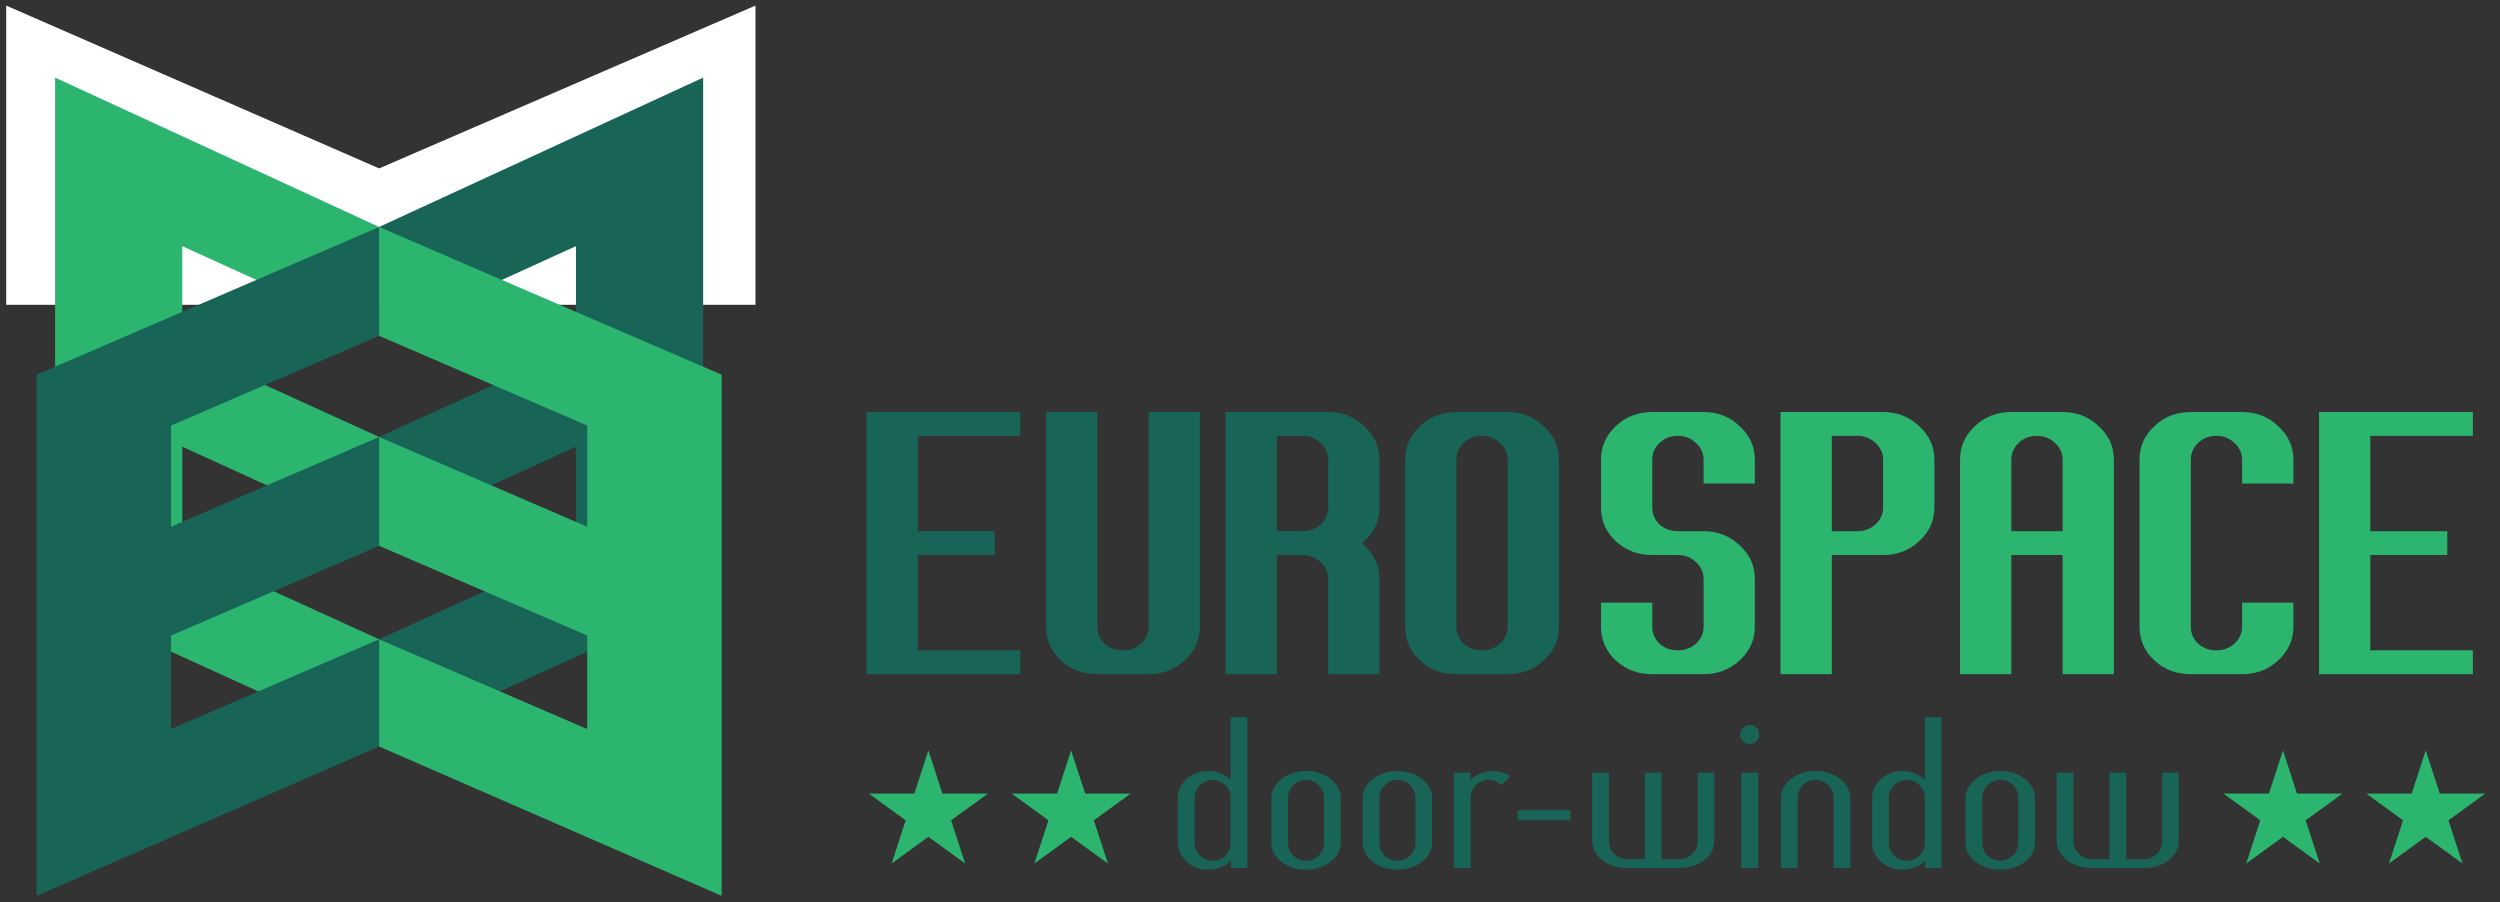 <?xml version="1.0" encoding="iso-8859-1"?>
<!-- Generator: Adobe Illustrator 16.0.0, SVG Export Plug-In . SVG Version: 6.00 Build 0)  -->
<!DOCTYPE svg>
<svg version="1.2" baseProfile="tiny" id="Layer_1" xmlns:x="http://ns.adobe.com/Extensibility/1.0/" xmlns:i="http://ns.adobe.com/AdobeIllustrator/10.0/" xmlns:graph="http://ns.adobe.com/Graphs/1.0/"
	 xmlns="http://www.w3.org/2000/svg" xmlns:xlink="http://www.w3.org/1999/xlink" xmlns:a="http://ns.adobe.com/AdobeSVGViewerExtensions/3.0/"
	 x="0px" y="0px" width="205px" height="74px" viewBox="0 0 205 74" xml:space="preserve">
<rect x="0" y="0" width="205" height="74" fill="#333333" stroke="none"/>
<g>
	<g>
		<path fill="#186457" d="M102.281,58.801v12.375h-1.34v-0.574h-0.034c-0.125,0.125-0.282,0.242-0.475,0.355
			c-0.158,0.09-0.354,0.172-0.585,0.246c-0.231,0.072-0.495,0.109-0.788,0.109c-0.339,0-0.659-0.057-0.958-0.17
			c-0.299-0.111-0.562-0.27-0.789-0.475c-0.226-0.203-0.403-0.438-0.534-0.703c-0.13-0.266-0.194-0.551-0.194-0.855v-3.68
			c0-0.303,0.064-0.592,0.194-0.855c0.131-0.268,0.309-0.5,0.534-0.703c0.227-0.203,0.489-0.361,0.789-0.475
			c0.299-0.115,0.619-0.17,0.958-0.17c0.293,0,0.55,0.033,0.771,0.102c0.22,0.068,0.41,0.148,0.568,0.236
			c0.181,0.104,0.339,0.223,0.475,0.357h0.034v-5.121H102.281z M100.907,65.43c0-0.203-0.037-0.393-0.11-0.566
			c-0.074-0.176-0.177-0.332-0.313-0.467c-0.136-0.135-0.294-0.242-0.475-0.322c-0.181-0.078-0.373-0.119-0.577-0.119
			c-0.203,0-0.395,0.041-0.576,0.119c-0.181,0.08-0.339,0.188-0.474,0.322c-0.136,0.135-0.241,0.291-0.314,0.467
			c-0.074,0.174-0.11,0.363-0.11,0.566v3.68c0,0.406,0.144,0.754,0.433,1.041c0.288,0.289,0.636,0.434,1.042,0.434
			c0.407,0,0.754-0.145,1.043-0.434c0.288-0.287,0.432-0.635,0.432-1.041V65.43z"/>
		<path fill="#186457" d="M107.096,63.227c0.395,0,0.766,0.055,1.109,0.17c0.346,0.113,0.648,0.271,0.906,0.475
			c0.262,0.203,0.465,0.436,0.611,0.703c0.146,0.264,0.221,0.553,0.221,0.855v3.68c0,0.305-0.074,0.59-0.221,0.855
			s-0.35,0.5-0.611,0.703c-0.258,0.205-0.561,0.363-0.906,0.475c-0.344,0.113-0.715,0.17-1.109,0.17
			c-0.396,0-0.766-0.057-1.111-0.17c-0.346-0.111-0.646-0.27-0.906-0.475c-0.262-0.203-0.463-0.438-0.611-0.703
			c-0.146-0.266-0.219-0.551-0.219-0.855v-3.68c0-0.303,0.072-0.592,0.219-0.855c0.148-0.268,0.35-0.5,0.611-0.703
			c0.26-0.203,0.561-0.361,0.906-0.475C106.33,63.281,106.699,63.227,107.096,63.227z M108.57,65.43
			c0-0.406-0.143-0.754-0.432-1.041c-0.289-0.291-0.637-0.434-1.043-0.434s-0.756,0.143-1.043,0.434
			c-0.289,0.287-0.432,0.635-0.432,1.041v3.68c0,0.406,0.143,0.754,0.432,1.041c0.287,0.289,0.637,0.434,1.043,0.434
			s0.754-0.145,1.043-0.434c0.289-0.287,0.432-0.635,0.432-1.041V65.43z"/>
		<path fill="#186457" d="M114.588,63.227c0.396,0,0.766,0.055,1.111,0.17c0.344,0.113,0.646,0.271,0.906,0.475
			s0.463,0.436,0.609,0.703c0.148,0.264,0.221,0.553,0.221,0.855v3.68c0,0.305-0.072,0.59-0.221,0.855
			c-0.146,0.266-0.35,0.5-0.609,0.703c-0.26,0.205-0.563,0.363-0.906,0.475c-0.346,0.113-0.715,0.17-1.111,0.17
			s-0.766-0.057-1.109-0.17c-0.346-0.111-0.648-0.27-0.908-0.475c-0.26-0.203-0.463-0.438-0.611-0.703
			c-0.145-0.266-0.219-0.551-0.219-0.855v-3.68c0-0.303,0.074-0.592,0.219-0.855c0.148-0.268,0.352-0.5,0.611-0.703
			s0.563-0.361,0.908-0.475C113.822,63.281,114.191,63.227,114.588,63.227z M116.063,65.43c0-0.406-0.143-0.754-0.432-1.041
			c-0.289-0.291-0.637-0.434-1.043-0.434s-0.756,0.143-1.043,0.434c-0.287,0.287-0.432,0.635-0.432,1.041v3.68
			c0,0.406,0.145,0.754,0.432,1.041c0.287,0.289,0.637,0.434,1.043,0.434s0.754-0.145,1.043-0.434
			c0.289-0.287,0.432-0.635,0.432-1.041V65.43z"/>
		<path fill="#186457" d="M123.1,64.396c-0.273-0.295-0.617-0.441-1.035-0.441c-0.406,0-0.754,0.143-1.043,0.434
			c-0.287,0.287-0.432,0.635-0.432,1.041v5.746h-1.373v-7.814h1.373v0.561h0.033c0.137-0.135,0.295-0.254,0.475-0.357
			c0.158-0.088,0.348-0.168,0.568-0.236s0.479-0.102,0.771-0.102c0.52,0,0.996,0.135,1.424,0.408L123.1,64.396z"/>
		<path fill="#186457" d="M124.455,67.26v-0.83h4.322v0.83H124.455z"/>
		<path fill="#186457" d="M140.576,63.361v5.611c0,0.307-0.072,0.592-0.219,0.857c-0.148,0.264-0.352,0.498-0.611,0.701
			c-0.26,0.205-0.563,0.363-0.906,0.479c-0.346,0.111-0.715,0.166-1.111,0.166h-4.322c-0.396,0-0.766-0.055-1.111-0.166
			c-0.344-0.115-0.646-0.273-0.908-0.479c-0.258-0.203-0.461-0.438-0.609-0.701c-0.146-0.266-0.219-0.551-0.219-0.857v-5.611h1.373
			v5.611c0,0.408,0.143,0.754,0.432,1.045c0.289,0.287,0.637,0.432,1.043,0.432h1.475v-7.088h1.373v7.088h1.475
			c0.408,0,0.754-0.145,1.043-0.432c0.289-0.291,0.432-0.637,0.432-1.045v-5.611H140.576z"/>
		<path fill="#186457" d="M144.254,60.225c0,0.227-0.07,0.412-0.219,0.561c-0.146,0.146-0.334,0.221-0.559,0.221
			c-0.215,0-0.398-0.074-0.551-0.221c-0.154-0.148-0.23-0.334-0.23-0.561c0-0.215,0.076-0.396,0.23-0.551
			c0.152-0.152,0.336-0.229,0.551-0.229c0.225,0,0.412,0.076,0.559,0.229C144.184,59.828,144.254,60.01,144.254,60.225z
			 M144.172,71.176h-1.391v-7.814h1.391V71.176z"/>
		<path fill="#186457" d="M148.883,63.227c0.396,0,0.766,0.055,1.111,0.17c0.344,0.113,0.646,0.271,0.908,0.475
			c0.258,0.203,0.461,0.436,0.607,0.703c0.148,0.264,0.221,0.553,0.221,0.855v5.746h-1.373V65.43c0-0.406-0.143-0.754-0.43-1.041
			c-0.291-0.291-0.639-0.434-1.045-0.434c-0.404,0-0.754,0.143-1.043,0.434c-0.287,0.287-0.43,0.635-0.43,1.041v5.746h-1.375V65.43
			c0-0.303,0.074-0.592,0.221-0.855c0.148-0.268,0.35-0.5,0.609-0.703c0.262-0.203,0.563-0.361,0.908-0.475
			C148.119,63.281,148.486,63.227,148.883,63.227z"/>
		<path fill="#186457" d="M159.209,58.801v12.375h-1.34v-0.574h-0.033c-0.127,0.125-0.283,0.242-0.475,0.355
			c-0.16,0.09-0.354,0.172-0.586,0.246c-0.23,0.072-0.494,0.109-0.789,0.109c-0.338,0-0.658-0.057-0.957-0.17
			c-0.301-0.111-0.561-0.27-0.789-0.475c-0.225-0.203-0.404-0.438-0.533-0.703c-0.131-0.266-0.195-0.551-0.195-0.855v-3.68
			c0-0.303,0.064-0.592,0.195-0.855c0.129-0.268,0.309-0.5,0.533-0.703c0.229-0.203,0.488-0.361,0.789-0.475
			c0.299-0.115,0.619-0.17,0.957-0.17c0.295,0,0.551,0.033,0.771,0.102s0.41,0.148,0.568,0.236c0.182,0.104,0.34,0.223,0.475,0.357
			h0.035v-5.121H159.209z M157.836,65.43c0-0.203-0.039-0.393-0.109-0.566c-0.074-0.176-0.18-0.332-0.314-0.467
			c-0.137-0.135-0.295-0.242-0.477-0.322c-0.18-0.078-0.371-0.119-0.574-0.119c-0.205,0-0.396,0.041-0.578,0.119
			c-0.18,0.08-0.338,0.188-0.475,0.322s-0.238,0.291-0.314,0.467c-0.074,0.174-0.109,0.363-0.109,0.566v3.68
			c0,0.406,0.145,0.754,0.434,1.041c0.287,0.289,0.635,0.434,1.043,0.434c0.406,0,0.754-0.145,1.041-0.434
			c0.287-0.287,0.434-0.635,0.434-1.041V65.43z"/>
		<path fill="#186457" d="M164.023,63.227c0.395,0,0.766,0.055,1.111,0.17c0.342,0.113,0.646,0.271,0.904,0.475
			c0.262,0.203,0.465,0.436,0.611,0.703c0.146,0.264,0.221,0.553,0.221,0.855v3.68c0,0.305-0.074,0.59-0.221,0.855
			s-0.35,0.5-0.611,0.703c-0.258,0.205-0.563,0.363-0.904,0.475c-0.346,0.113-0.717,0.17-1.111,0.17
			c-0.396,0-0.768-0.057-1.109-0.17c-0.348-0.111-0.65-0.27-0.908-0.475c-0.262-0.203-0.465-0.438-0.611-0.703
			c-0.148-0.266-0.219-0.551-0.219-0.855v-3.68c0-0.303,0.07-0.592,0.219-0.855c0.146-0.268,0.35-0.5,0.611-0.703
			c0.258-0.203,0.561-0.361,0.908-0.475C163.256,63.281,163.627,63.227,164.023,63.227z M165.498,65.43
			c0-0.406-0.143-0.754-0.434-1.041c-0.287-0.291-0.635-0.434-1.041-0.434c-0.408,0-0.756,0.143-1.043,0.434
			c-0.289,0.287-0.434,0.635-0.434,1.041v3.68c0,0.406,0.145,0.754,0.434,1.041c0.287,0.289,0.635,0.434,1.043,0.434
			c0.406,0,0.754-0.145,1.041-0.434c0.291-0.287,0.434-0.635,0.434-1.041V65.43z"/>
		<path fill="#186457" d="M178.67,63.361v5.611c0,0.307-0.074,0.592-0.221,0.857c-0.146,0.264-0.35,0.498-0.611,0.701
			c-0.258,0.205-0.561,0.363-0.904,0.479c-0.346,0.111-0.717,0.166-1.111,0.166h-4.324c-0.395,0-0.766-0.055-1.109-0.166
			c-0.348-0.115-0.648-0.273-0.906-0.479c-0.262-0.203-0.465-0.438-0.611-0.701c-0.146-0.266-0.221-0.551-0.221-0.857v-5.611h1.373
			v5.611c0,0.408,0.143,0.754,0.434,1.045c0.287,0.287,0.635,0.432,1.041,0.432h1.477v-7.088h1.371v7.088h1.477
			c0.406,0,0.754-0.145,1.041-0.432c0.291-0.291,0.434-0.637,0.434-1.045v-5.611H178.67z"/>
	</g>
	<g>
		<path fill="#186457" d="M71.055,55.283V33.786h12.617v1.953h-8.411v7.818h6.309v1.955h-6.309v7.818h8.411v1.953H71.055z"/>
		<path fill="#186457" d="M89.98,55.283c-1.183,0-2.18-0.377-2.99-1.129c-0.811-0.754-1.216-1.68-1.216-2.779V33.786h4.206v17.589
			c0,0.549,0.197,1.018,0.591,1.404c0.416,0.365,0.919,0.551,1.512,0.551c0.569,0,1.063-0.186,1.479-0.551
			c0.417-0.387,0.625-0.855,0.625-1.404V33.786h4.205v17.589c0,1.1-0.416,2.025-1.249,2.779c-0.81,0.752-1.796,1.129-2.957,1.129
			H89.98z M89.948,54.795h0.033H89.948z"/>
		<path fill="#186457" d="M100.496,55.283V33.786h8.411c1.162,0,2.146,0.387,2.957,1.16c0.834,0.754,1.248,1.67,1.248,2.748v3.908
			c0,1.1-0.414,2.027-1.248,2.779c-0.064,0.063-0.131,0.113-0.195,0.154c0.064,0.061,0.131,0.121,0.195,0.182
			c0.834,0.754,1.248,1.67,1.248,2.75v7.816h-4.205v-7.816c0-0.529-0.207-0.988-0.623-1.375s-0.91-0.58-1.479-0.58h-2.104v9.771
			H100.496z M106.805,43.557c0.568,0,1.063-0.184,1.479-0.549c0.416-0.387,0.623-0.855,0.623-1.406v-3.908
			c0-0.529-0.207-0.987-0.623-1.374s-0.91-0.581-1.479-0.581h-2.104v7.818H106.805z"/>
		<path fill="#186457" d="M119.422,55.283c-1.184,0-2.18-0.377-2.992-1.129c-0.811-0.754-1.215-1.68-1.215-2.779V37.694
			c0-1.078,0.404-1.994,1.215-2.748c0.813-0.773,1.809-1.16,2.992-1.16h4.205c1.162,0,2.146,0.387,2.955,1.16
			c0.834,0.754,1.252,1.67,1.252,2.748v13.681c0,1.1-0.418,2.025-1.252,2.779c-0.809,0.752-1.793,1.129-2.955,1.129H119.422z
			 M119.387,54.795h0.035H119.387z M123.004,52.779c0.414-0.387,0.623-0.855,0.623-1.404V37.694c0-0.529-0.209-0.987-0.623-1.374
			c-0.418-0.387-0.91-0.581-1.48-0.581c-0.592,0-1.096,0.194-1.512,0.581c-0.395,0.387-0.59,0.845-0.59,1.374v13.681
			c0,0.549,0.195,1.018,0.59,1.404c0.416,0.365,0.92,0.551,1.512,0.551C122.094,53.33,122.586,53.145,123.004,52.779z"/>
		<path fill="#2BB56F" d="M135.486,55.283c-1.182,0-2.18-0.377-2.99-1.129c-0.809-0.754-1.213-1.68-1.213-2.779V49.42h4.203v1.955
			c0,0.549,0.199,1.018,0.592,1.404c0.416,0.365,0.92,0.551,1.512,0.551c0.568,0,1.063-0.186,1.479-0.551
			c0.416-0.387,0.627-0.855,0.627-1.404v-3.908c0-0.529-0.211-0.988-0.627-1.375s-0.91-0.58-1.479-0.58h-2.104
			c-1.182,0-2.18-0.377-2.99-1.131c-0.809-0.752-1.213-1.68-1.213-2.779v-3.908c0-1.078,0.404-1.994,1.213-2.748
			c0.811-0.773,1.809-1.16,2.99-1.16h4.209c1.158,0,2.145,0.387,2.955,1.16c0.834,0.754,1.248,1.67,1.248,2.748v1.955h-4.203v-1.955
			c0-0.529-0.211-0.987-0.627-1.374s-0.91-0.581-1.479-0.581c-0.592,0-1.096,0.194-1.512,0.581
			c-0.393,0.387-0.592,0.845-0.592,1.374v3.908c0,0.551,0.199,1.02,0.592,1.406c0.416,0.365,0.92,0.549,1.512,0.549h2.105
			c1.158,0,2.145,0.387,2.955,1.16c0.834,0.754,1.248,1.67,1.248,2.75v3.908c0,1.1-0.414,2.025-1.248,2.779
			c-0.811,0.752-1.797,1.129-2.955,1.129H135.486z M135.455,54.795h0.031H135.455z"/>
		<path fill="#2BB56F" d="M146.002,55.283V33.786h8.41c1.162,0,2.146,0.387,2.957,1.16c0.834,0.754,1.25,1.67,1.25,2.748v3.908
			c0,1.1-0.416,2.027-1.25,2.779c-0.811,0.754-1.795,1.131-2.957,1.131h-4.205v9.771H146.002z M152.311,43.557
			c0.57,0,1.063-0.184,1.477-0.549c0.418-0.387,0.625-0.855,0.625-1.406v-3.908c0-0.529-0.207-0.987-0.625-1.374
			c-0.414-0.387-0.906-0.581-1.477-0.581h-2.104v7.818H152.311z"/>
		<path fill="#2BB56F" d="M160.723,55.283V37.694c0-1.078,0.404-1.994,1.213-2.748c0.813-0.773,1.809-1.16,2.992-1.16h4.207
			c1.158,0,2.146,0.387,2.955,1.16c0.834,0.754,1.248,1.67,1.248,2.748v17.589h-4.203v-9.771h-4.207v9.771H160.723z M169.135,43.557
			v-5.863c0-0.529-0.209-0.987-0.625-1.374c-0.418-0.387-0.91-0.581-1.479-0.581c-0.592,0-1.098,0.194-1.512,0.581
			c-0.395,0.387-0.592,0.845-0.592,1.374v5.863H169.135z"/>
		<path fill="#2BB56F" d="M179.646,55.283c-1.184,0-2.18-0.377-2.988-1.129c-0.813-0.754-1.217-1.68-1.217-2.779V37.694
			c0-1.078,0.404-1.994,1.217-2.748c0.809-0.773,1.805-1.16,2.988-1.16h4.207c1.16,0,2.146,0.387,2.957,1.16
			c0.832,0.754,1.248,1.67,1.248,2.748v1.955h-4.205v-1.955c0-0.529-0.209-0.987-0.623-1.374c-0.418-0.387-0.91-0.581-1.48-0.581
			c-0.592,0-1.096,0.194-1.512,0.581c-0.393,0.387-0.592,0.845-0.592,1.374v13.681c0,0.549,0.199,1.018,0.592,1.404
			c0.416,0.365,0.92,0.551,1.512,0.551c0.57,0,1.063-0.186,1.48-0.551c0.414-0.387,0.623-0.855,0.623-1.404V49.42h4.205v1.955
			c0,1.1-0.416,2.025-1.248,2.779c-0.811,0.752-1.797,1.129-2.957,1.129H179.646z M179.615,54.795h0.031H179.615z"/>
		<path fill="#2BB56F" d="M190.162,55.283V33.786h12.615v1.953h-8.41v7.818h6.311v1.955h-6.311v7.818h8.41v1.953H190.162z"/>
	</g>
	<polygon fill="#2BB56F" points="76.128,61.531 77.279,65.076 81.004,65.076 77.99,67.266 79.142,70.807 76.128,68.619 
		73.114,70.807 74.266,67.266 71.251,65.076 74.977,65.076 	"/>
	<polygon fill="#2BB56F" points="87.834,61.531 88.985,65.076 92.71,65.076 89.697,67.266 90.848,70.807 87.834,68.619 
		84.819,70.807 85.971,67.266 82.957,65.076 86.683,65.076 	"/>
	<polygon fill="#2BB56F" points="187.203,61.531 188.355,65.076 192.08,65.076 189.066,67.266 190.217,70.807 187.203,68.619 
		184.191,70.807 185.34,67.266 182.326,65.076 186.051,65.076 	"/>
	<polygon fill="#2BB56F" points="198.91,61.531 200.061,65.076 203.785,65.076 200.773,67.266 201.922,70.807 198.91,68.619 
		195.896,70.807 197.049,67.266 194.033,65.076 197.758,65.076 	"/>
</g>
<polygon fill="#FFFFFF" points="0.509,0.458 31.088,13.81 61.949,0.458 61.949,24.991 0.509,24.991 "/>
<g>
	<polygon fill="#186457" points="47.229,20.183 47.229,28.476 31.088,35.832 31.088,43.988 47.229,36.632 47.229,45.068 
		31.088,52.422 31.088,61.211 57.659,49.102 57.659,6.364 31.088,18.61 31.088,27.539 	"/>
	<polygon fill="#2BB56F" points="14.947,20.183 14.947,28.476 31.088,35.832 31.088,43.988 14.947,36.632 14.947,45.068 
		31.088,52.422 31.088,61.211 4.518,49.102 4.518,6.364 31.088,18.61 31.088,27.539 	"/>
	<polygon fill="#186457" points="14.026,59.781 14.026,52.113 31.088,44.758 31.088,35.832 14.026,43.191 14.026,34.894 
		31.088,27.539 31.088,18.613 3.001,30.724 3.001,73.459 31.088,61.213 31.088,52.422 	"/>
	<polygon fill="#2BB56F" points="48.151,59.781 48.151,52.113 31.088,44.758 31.088,35.832 48.151,43.191 48.151,34.894 
		31.088,27.539 31.088,18.613 59.176,30.724 59.176,73.459 31.088,61.213 31.088,52.422 	"/>
</g>
</svg>
